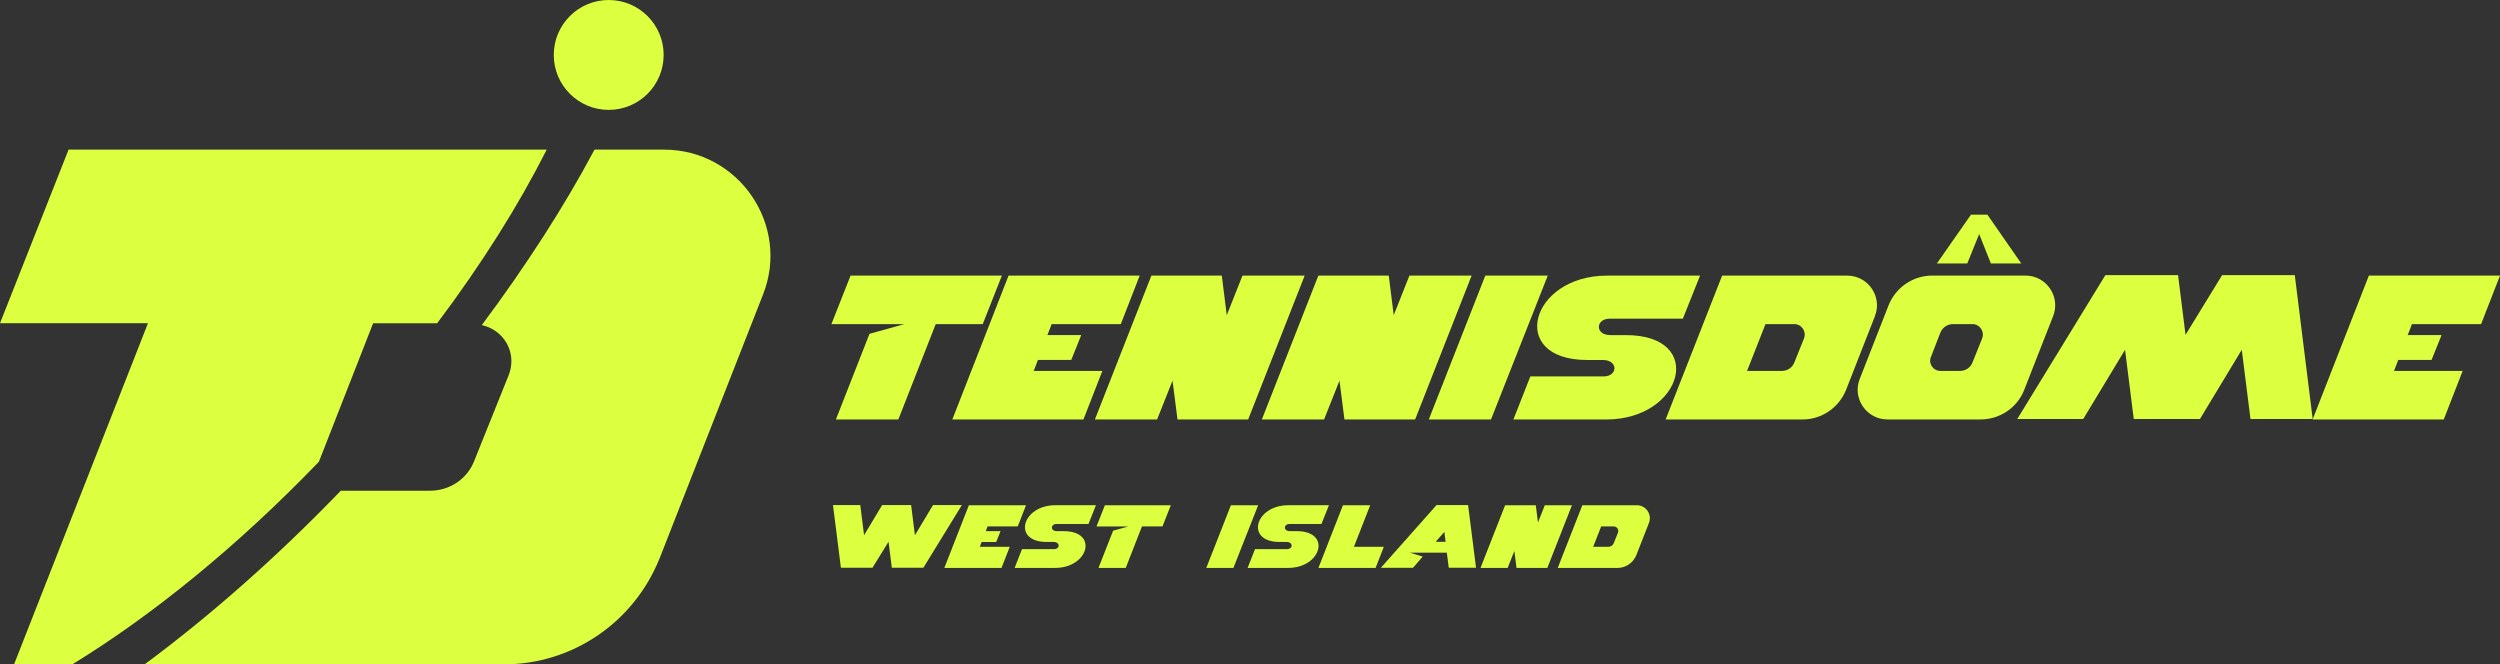 <?xml version="1.0" encoding="UTF-8"?>
<svg data-id="Layer_1" xmlns="http://www.w3.org/2000/svg" version="1.1" viewBox="0 0 599.26 159.24">
  <rect x="0" y="0" width="599.26" height="159.24" fill="#333333" stroke="none"/>
  <!-- Generator: Adobe Illustrator 29.1.0, SVG Export Plug-In . SVG Version: 2.1.0 Build 142)  -->
  <defs>
    <style>
      .st0 {
        fill: #dcff3f;
      }
    </style>
  </defs>
  <g>
    <g>
      <path class="st0" d="M159.19,35.86h-16.68c-7.21,13.56-16.35,27.76-27.02,42.07,5.13,1.1,8.46,6.37,6.55,11.73l-8.32,20.71c-1.7,4.49-5.98,7.26-10.68,7.26h-21.35c-15.5,16.07-31.43,30.07-47.02,41.62h86.09c16.44,0,31.16-10.03,37.35-25.41l24.77-63.18c6.62-16.64-5.77-34.79-23.69-34.79Z"/>
      <path class="st0" d="M51.82,35.86H16.44L0,77.48h35.47L3.37,159.24h13.97c19.06-11.66,39.49-28.2,59.1-48.56l13-33.2h15.35c10.7-14.22,19.54-28.31,26.26-41.62H51.82Z"/>
    </g>
    <circle class="st0" cx="145.91" cy="13.17" r="13.17"/>
  </g>
  <g>
    <path class="st0" d="M199.29,77.7l4.59-11.63h36.27l-4.59,11.63h-11.27l-8.95,22.84h-14.97l8.05-20.52,8.35-2.33h-17.48Z"/>
    <path class="st0" d="M247.78,88.91h16.46l-4.53,11.63h-31.43l13.48-34.48h31.43l-4.53,11.63h-16.58c-.06.24-.83,2.15-1.01,2.62h8.11l-2.39,5.96h-7.99c-.54,1.49-1.01,2.62-1.01,2.62Z"/>
    <path class="st0" d="M262.45,100.55l13.54-34.48h16.88l1.19,9.48,3.76-9.48h14.91l-13.54,34.48h-16.94l-1.19-9.3-3.7,9.3h-14.91Z"/>
    <path class="st0" d="M302.47,100.55l13.54-34.48h16.88l1.19,9.48,3.76-9.48h14.91l-13.54,34.48h-16.94l-1.19-9.3-3.7,9.3h-14.91Z"/>
    <path class="st0" d="M371,66.07l-13.6,34.48h-14.91l13.54-34.48h14.97Z"/>
    <path class="st0" d="M386.03,80.33h3.76c19.21,0,13.66,20.22-4.77,20.22h-22.25l4.06-10.32h17.54c3.46,0,3.58-3.94-.18-3.94h-3.76c-19.15,0-13.66-20.22,4.77-20.22h22.31l-4.12,10.32h-17.54c-3.4,0-3.58,3.94.18,3.94Z"/>
    <path class="st0" d="M449.43,75.79l-6.92,17.66c-1.73,4.29-5.85,7.1-10.44,7.1h-32.81l13.54-34.48h30c5.01,0,8.47,5.07,6.62,9.72ZM430.11,77.7h-6.92l-4.41,11.21h8.35c1.31,0,2.51-.78,2.98-2.03l2.33-5.79c.6-1.67-.6-3.4-2.33-3.4Z"/>
    <path class="st0" d="M445.79,90.82l6.92-17.66c1.73-4.29,5.85-7.1,10.44-7.1h22.37c5.01,0,8.47,5.07,6.62,9.72l-6.92,17.66c-1.67,4.29-5.85,7.1-10.44,7.1h-22.37c-5.01,0-8.47-5.07-6.62-9.72ZM465.12,88.91h4.71c1.31,0,2.51-.78,2.98-2.03l2.33-5.79c.6-1.67-.6-3.4-2.33-3.4h-4.71c-1.31,0-2.5.84-2.98,2.03l-2.27,5.85c-.66,1.61.54,3.34,2.27,3.34ZM464.28,63.15l8.17-11.69h3.94l8.11,11.69h-7.28l-2.8-7.04-2.86,7.04h-7.28Z"/>
    <path class="st0" d="M483.55,100.43l21.12-34.48h17.42l1.79,14.31,8.77-14.31h17.42l4.29,34.48h-14.91l-2.09-16.58-10.02,16.58h-15.87l-2.09-16.58-10.02,16.58h-15.81Z"/>
    <path class="st0" d="M573.85,88.91h16.46l-4.53,11.63h-31.43l13.48-34.48h31.43l-4.53,11.63h-16.58c-.06.24-.83,2.15-1.01,2.62h8.11l-2.39,5.96h-7.99c-.54,1.49-1.01,2.62-1.01,2.62Z"/>
    <path class="st0" d="M199.68,121.06h6.53l.91,7.23,4.34-7.23h6.94l.91,7.23,4.34-7.23h6.92l-9.23,15.03h-7.57l-.78-6.24-3.85,6.24h-7.57l-1.9-15.03Z"/>
    <path class="st0" d="M234.86,131.07h7.18l-1.98,5.07h-13.7l5.88-15.03h13.7l-1.98,5.07h-7.23c-.03.1-.36.94-.44,1.14h3.54l-1.04,2.6h-3.48c-.23.65-.44,1.14-.44,1.14Z"/>
    <path class="st0" d="M253.35,127.32h1.64c8.37,0,5.95,8.81-2.08,8.81h-9.7l1.77-4.5h7.64c1.51,0,1.56-1.72-.08-1.72h-1.64c-8.35,0-5.95-8.81,2.08-8.81h9.72l-1.79,4.5h-7.64c-1.48,0-1.56,1.72.08,1.72Z"/>
    <path class="st0" d="M262.84,126.18l2-5.07h15.81l-2,5.07h-4.91l-3.9,9.96h-6.53l3.51-8.94,3.64-1.01h-7.62Z"/>
    <path class="st0" d="M301.58,121.11l-5.93,15.03h-6.5l5.9-15.03h6.53Z"/>
    <path class="st0" d="M309.2,127.32h1.64c8.37,0,5.95,8.81-2.08,8.81h-9.7l1.77-4.5h7.64c1.51,0,1.56-1.72-.08-1.72h-1.64c-8.35,0-5.95-8.81,2.08-8.81h9.72l-1.79,4.5h-7.64c-1.48,0-1.56,1.72.08,1.72Z"/>
    <path class="st0" d="M331.71,131.07l-1.98,5.07h-13.7l5.88-15.03h6.53l-3.9,9.96h7.18Z"/>
    <path class="st0" d="M351.91,121.06l1.9,15.03h-6.53l-.47-3.61h-8.84l3.07.94-2.34,2.68h-7.7l13.34-15.03h7.57ZM346.51,129.87l-.29-2.37-2.08,2.37h2.37Z"/>
    <path class="st0" d="M354.88,136.14l5.9-15.03h7.36l.52,4.13,1.64-4.13h6.5l-5.9,15.03h-7.38l-.52-4.06-1.61,4.06h-6.5Z"/>
    <path class="st0" d="M395.26,125.35l-3.02,7.7c-.75,1.87-2.55,3.09-4.55,3.09h-14.3l5.9-15.03h13.08c2.18,0,3.69,2.21,2.89,4.24ZM386.83,126.18h-3.02l-1.92,4.89h3.64c.57,0,1.09-.34,1.3-.88l1.01-2.52c.26-.73-.26-1.48-1.01-1.48Z"/>
  </g>
</svg>